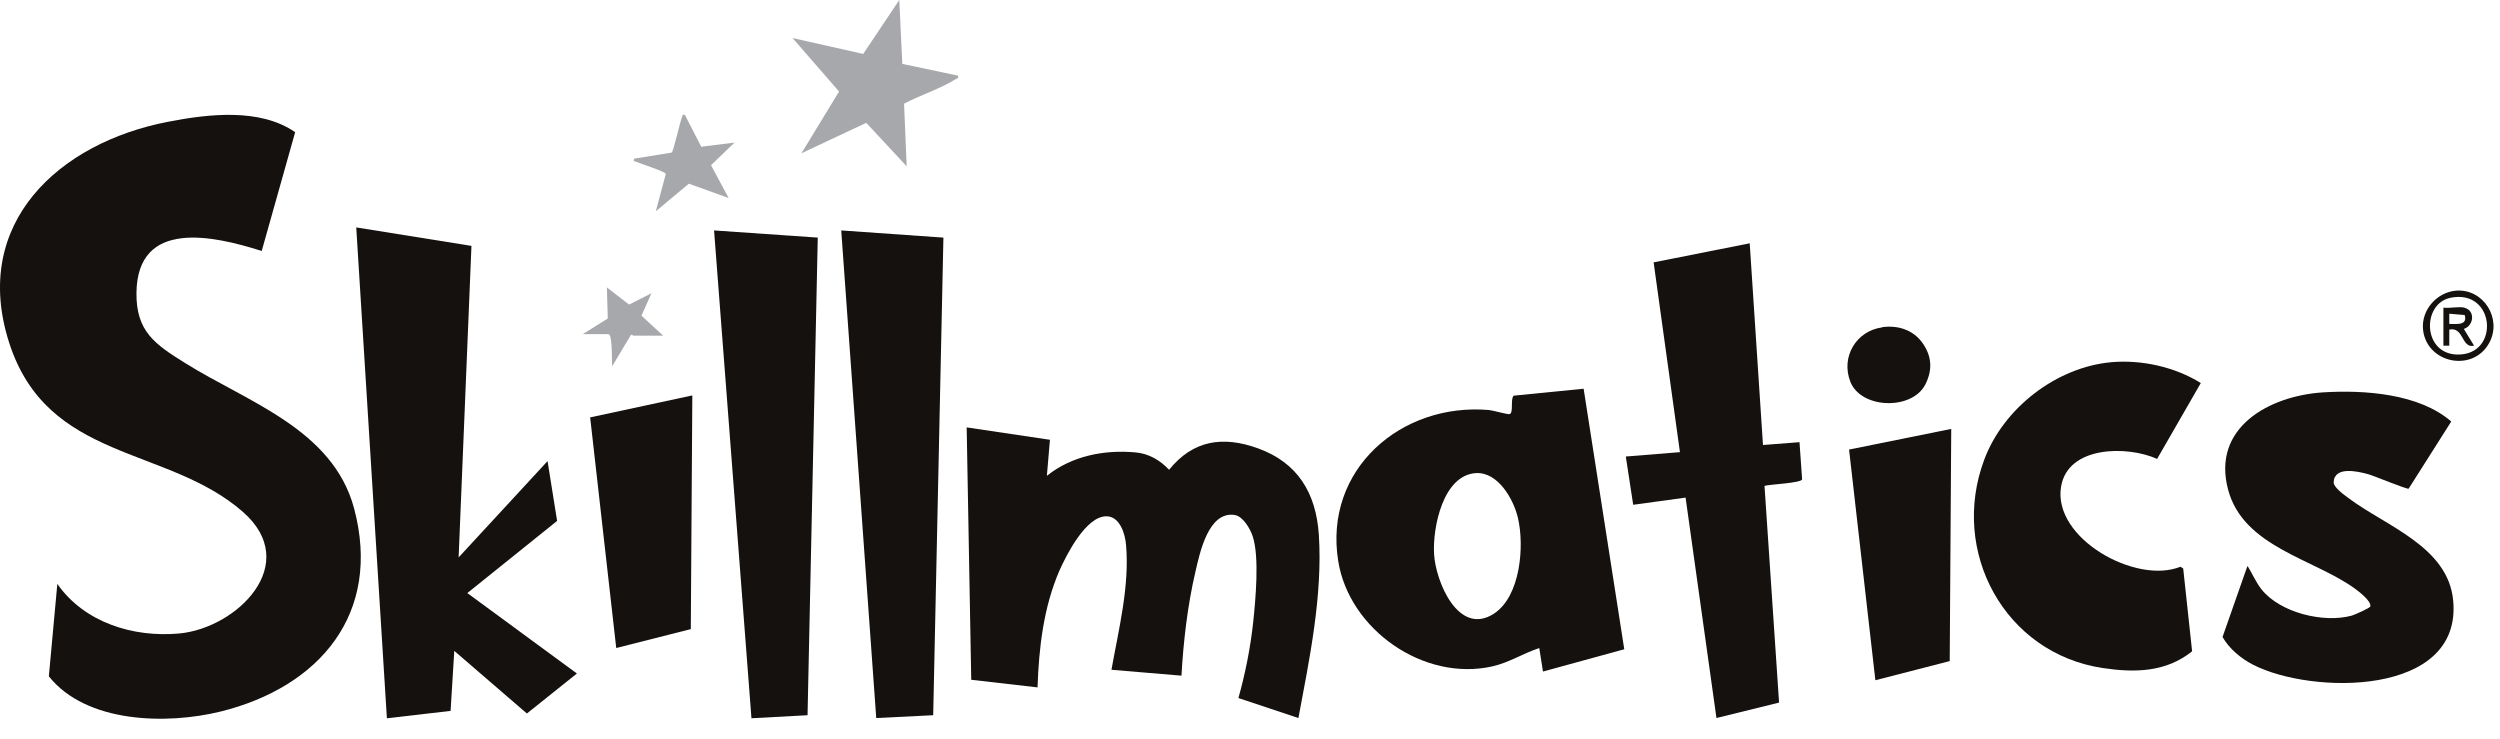 <svg width="115" height="34" viewBox="0 0 115 34" fill="none" xmlns="http://www.w3.org/2000/svg">
<path d="M12.027 11.541C9.817 10.841 6.317 10.051 6.277 13.471C6.257 15.251 7.137 15.841 8.517 16.701C11.397 18.501 15.307 19.741 16.287 23.381C17.577 28.221 14.707 31.601 10.147 32.731C7.667 33.341 3.967 33.271 2.247 31.111L2.637 26.861C3.887 28.641 6.127 29.331 8.237 29.141C10.887 28.901 13.917 25.941 11.167 23.541C7.677 20.491 2.177 21.251 0.417 15.751C-1.343 10.251 2.727 6.561 7.737 5.601C9.587 5.241 11.957 4.961 13.577 6.081L12.037 11.551L12.027 11.541Z" fill="#14110F"/>
<path d="M48.167 21.88C49.307 20.97 50.797 20.68 52.227 20.81C52.837 20.86 53.367 21.17 53.777 21.61C54.877 20.25 56.247 20.04 57.857 20.62C59.697 21.28 60.537 22.68 60.667 24.6C60.847 27.39 60.237 30.31 59.727 33.03L56.967 32.11C57.287 30.97 57.517 29.81 57.647 28.62C57.757 27.58 57.937 25.62 57.627 24.68C57.517 24.34 57.187 23.75 56.797 23.69C55.587 23.5 55.187 25.44 54.987 26.31C54.627 27.85 54.437 29.51 54.347 31.08L51.127 30.81C51.457 28.96 51.967 26.96 51.797 25.06C51.757 24.55 51.507 23.74 50.887 23.75C49.957 23.75 49.067 25.5 48.737 26.24C48.007 27.92 47.787 29.79 47.727 31.62L44.677 31.27L44.467 19.66L48.297 20.23L48.157 21.88H48.167Z" fill="#14110F"/>
<path d="M21.097 25.641L25.187 21.211L25.627 23.961L21.497 27.281L26.537 30.981L24.237 32.821L20.897 29.941L20.727 32.701L17.797 33.041L16.387 10.461L21.687 11.311L21.097 25.641Z" fill="#14110F"/>
<path d="M74.697 29.871L70.977 30.891L70.807 29.811C70.087 30.041 69.417 30.481 68.657 30.651C65.497 31.371 62.057 28.961 61.557 25.801C60.887 21.601 64.447 18.511 68.497 18.861C68.687 18.881 69.347 19.071 69.437 19.051C69.637 19.001 69.467 18.371 69.627 18.201L72.847 17.881L74.717 29.871H74.697ZM67.907 21.761C66.377 21.841 65.897 24.271 65.967 25.481C66.037 26.751 67.087 29.281 68.717 28.231C69.947 27.431 70.127 25.121 69.827 23.831C69.627 22.971 68.917 21.711 67.897 21.761H67.907Z" fill="#14110F"/>
<path d="M103.397 26.05C103.607 26.39 103.787 26.81 104.037 27.12C104.897 28.19 106.887 28.67 108.177 28.32C108.307 28.28 109.027 27.97 109.037 27.89C109.077 27.64 108.507 27.21 108.317 27.07C106.417 25.7 103.207 25.16 102.497 22.54C101.717 19.66 104.397 18.21 106.847 18.05C108.747 17.93 111.277 18.1 112.757 19.39L110.797 22.48C110.697 22.51 109.217 21.89 108.927 21.81C108.447 21.68 107.377 21.43 107.347 22.19C107.347 22.42 107.837 22.77 108.027 22.91C109.757 24.21 112.617 25.14 112.847 27.63C113.257 32.05 106.337 31.96 103.647 30.58C103.097 30.3 102.537 29.84 102.237 29.3L103.377 26.05H103.397Z" fill="#14110F"/>
<path d="M97.127 16.66C98.527 16.54 100.047 16.88 101.237 17.62L99.227 21.11C97.857 20.49 95.107 20.5 94.807 22.4C94.427 24.77 98.257 26.9 100.297 26.07L100.427 26.15L100.837 29.96C99.627 30.93 98.197 30.95 96.727 30.73C92.207 30.05 89.687 25.37 91.277 21.14C92.167 18.76 94.607 16.88 97.137 16.66H97.127Z" fill="#14110F"/>
<path d="M80.487 11.2L81.097 20.47L82.777 20.34L82.897 22.049C82.867 22.22 81.417 22.279 81.167 22.349L81.837 32.319L78.957 33.029L77.537 22.89L75.127 23.22L74.787 21L77.277 20.799L76.067 12.069L80.497 11.19L80.487 11.2Z" fill="#14110F"/>
<path d="M43.397 10.93L42.927 32.9L40.307 33.03L38.697 10.6L43.397 10.93Z" fill="#14110F"/>
<path d="M37.617 10.93L37.147 32.9L34.567 33.04L32.847 10.6L37.617 10.93Z" fill="#14110F"/>
<path d="M31.847 18.189L31.777 28.939L28.347 29.809L27.147 19.2L31.847 18.189Z" fill="#14110F"/>
<path d="M89.757 19.73L89.687 30.41L86.267 31.291L85.057 20.68L89.757 19.73Z" fill="#14110F"/>
<path d="M86.577 15.05C87.297 14.95 88.007 15.171 88.437 15.78C88.867 16.39 88.907 17.02 88.557 17.701C87.937 18.881 85.607 18.811 85.117 17.561C84.667 16.421 85.387 15.22 86.577 15.06V15.05Z" fill="#14110F"/>
<path d="M41.517 2.94L44.067 3.48C44.097 3.64 44.047 3.59 43.977 3.63C43.297 4.07 42.317 4.38 41.587 4.77L41.707 7.65L39.847 5.65L36.867 7.05L38.597 4.21L36.457 1.75L39.707 2.48L41.367 0L41.507 2.95L41.517 2.94Z" fill="#A7A8AC"/>
<path d="M31.507 5.289L32.257 6.749L33.787 6.559L32.707 7.599L33.517 9.109L31.687 8.449L30.167 9.719L30.627 7.999C30.617 7.899 29.437 7.519 29.257 7.439C29.177 7.399 29.137 7.469 29.167 7.299L30.897 7.019C30.987 6.949 31.267 5.629 31.377 5.379C31.417 5.299 31.347 5.259 31.517 5.289H31.507Z" fill="#A7A8AC"/>
<path d="M26.807 15.371L27.957 14.651L27.917 13.221L28.937 14.011L29.967 13.491L29.507 14.521L30.507 15.441H29.127C29.127 15.441 29.077 15.381 29.027 15.401L28.157 16.851C28.147 16.441 28.157 15.941 28.087 15.541C28.077 15.461 28.057 15.411 27.987 15.371H26.807Z" fill="#A7A8AC"/>
<path d="M112.987 13.369C114.247 13.279 115.107 14.659 114.507 15.769C113.747 17.169 111.587 16.699 111.457 15.129C111.387 14.239 112.107 13.439 112.987 13.369ZM112.717 13.699C111.407 13.969 111.427 16.279 113.037 16.309C115.017 16.349 114.787 13.269 112.717 13.699Z" fill="#14110F"/>
<path d="M113.367 14.161C113.857 14.271 113.817 14.971 113.337 15.131L113.807 15.901C113.217 16.041 113.347 15.021 112.667 15.161V15.901H112.397V14.151C112.687 14.191 113.107 14.091 113.367 14.151V14.161ZM112.667 14.901C113.007 14.901 113.517 14.981 113.377 14.491L112.667 14.431V14.901Z" fill="#14110F"/>
</svg>
